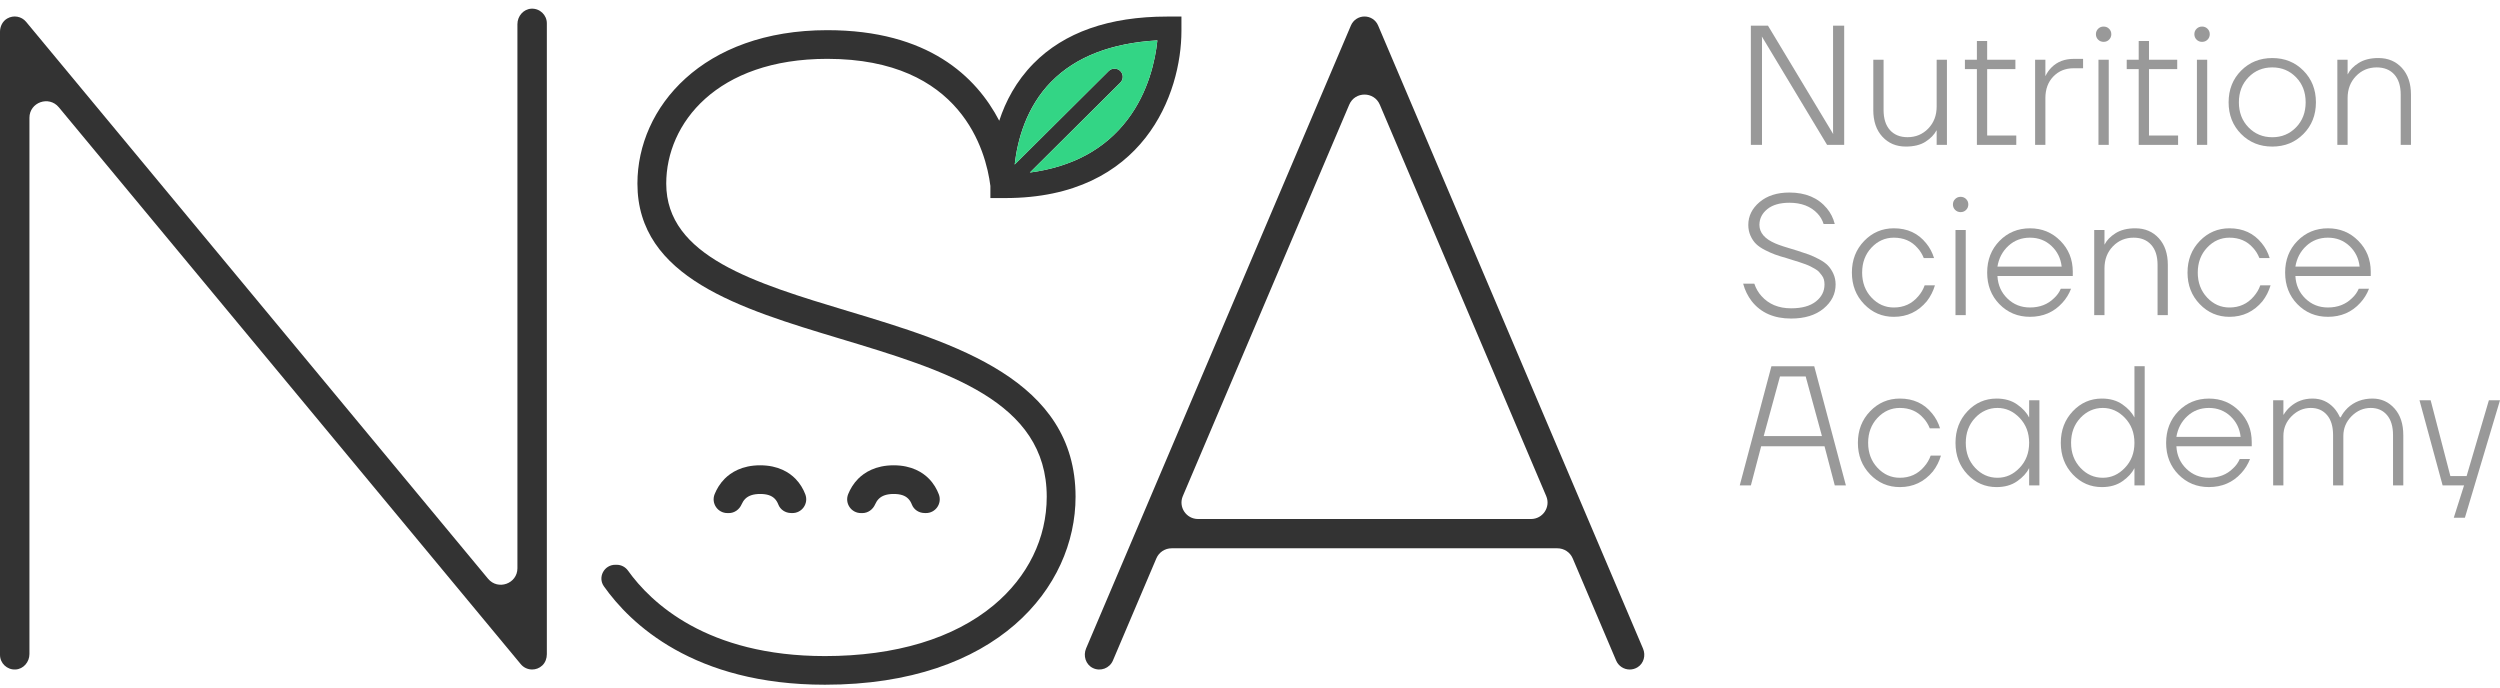 <?xml version="1.0" encoding="UTF-8"?> <svg xmlns="http://www.w3.org/2000/svg" width="160" height="44" viewBox="0 0 160 44" fill="none"> <g opacity="0.8"> <path d="M112.055 9.271V1.643H113.151L117.315 8.563H117.327L117.315 8.454V1.643H118.028V9.271H116.933L112.768 2.351H112.757L112.768 2.46V9.271H112.055Z" fill="#808080"></path> <path d="M119.891 7.038V3.823H120.549V7.037C120.549 7.597 120.686 8.026 120.96 8.328C121.234 8.63 121.608 8.78 122.083 8.78C122.61 8.78 123.051 8.595 123.41 8.224C123.767 7.853 123.946 7.385 123.946 6.819V3.823H124.604V9.271H123.946V8.346H123.935C123.789 8.621 123.555 8.863 123.233 9.07C122.912 9.276 122.491 9.38 121.972 9.38C121.359 9.38 120.859 9.17 120.471 8.748C120.083 8.327 119.89 7.756 119.89 7.037L119.891 7.038Z" fill="#808080"></path> <path d="M125.754 4.423V3.823H126.521V2.624H127.179V3.823H128.986V4.423H127.179V8.673H129.042V9.273H126.521V4.423H125.754Z" fill="#808080"></path> <path d="M130.247 9.271V3.823H130.905V4.857H130.916C131.011 4.654 131.139 4.473 131.301 4.312C131.666 3.949 132.137 3.768 132.714 3.768H133.317V4.368H132.714C132.187 4.368 131.755 4.544 131.415 4.896C131.075 5.248 130.905 5.708 130.905 6.275V9.272H130.247V9.271Z" fill="#808080"></path> <path d="M134.281 2.538C134.186 2.444 134.139 2.327 134.139 2.189C134.139 2.052 134.186 1.935 134.281 1.841C134.375 1.747 134.493 1.7 134.631 1.7C134.77 1.7 134.887 1.747 134.981 1.841C135.076 1.935 135.124 2.052 135.124 2.189C135.124 2.327 135.076 2.444 134.981 2.538C134.887 2.633 134.77 2.679 134.631 2.679C134.493 2.679 134.375 2.632 134.281 2.538ZM134.302 9.273V3.823H134.96V9.271H134.302V9.273Z" fill="#808080"></path> <path d="M136.11 4.423V3.823H136.877V2.624H137.535V3.823H139.342V4.423H137.535V8.673H139.398V9.273H136.877V4.423H136.11Z" fill="#808080"></path> <path d="M140.582 2.538C140.487 2.444 140.439 2.327 140.439 2.189C140.439 2.052 140.487 1.935 140.582 1.841C140.676 1.747 140.793 1.7 140.932 1.7C141.071 1.7 141.188 1.747 141.282 1.841C141.377 1.935 141.425 2.052 141.425 2.189C141.425 2.327 141.377 2.444 141.282 2.538C141.188 2.633 141.071 2.679 140.932 2.679C140.793 2.679 140.676 2.632 140.582 2.538ZM140.603 9.273V3.823H141.261V9.271H140.603V9.273Z" fill="#808080"></path> <path d="M143.431 8.575C142.898 8.037 142.631 7.361 142.631 6.548C142.631 5.735 142.898 5.059 143.431 4.521C143.964 3.984 144.629 3.715 145.425 3.715C146.221 3.715 146.887 3.984 147.419 4.521C147.952 5.059 148.219 5.735 148.219 6.548C148.219 7.361 147.952 8.037 147.419 8.575C146.885 9.112 146.221 9.381 145.425 9.381C144.629 9.381 143.964 9.112 143.431 8.575ZM143.902 4.946C143.493 5.367 143.289 5.902 143.289 6.548C143.289 7.194 143.493 7.729 143.902 8.15C144.312 8.571 144.819 8.783 145.425 8.783C146.031 8.783 146.539 8.572 146.948 8.15C147.358 7.729 147.562 7.194 147.562 6.548C147.562 5.902 147.358 5.368 146.948 4.946C146.539 4.525 146.031 4.314 145.425 4.314C144.819 4.314 144.312 4.524 143.902 4.946Z" fill="#808080"></path> <path d="M149.59 9.271V3.823H150.247V4.748H150.259C150.391 4.479 150.622 4.24 150.954 4.03C151.287 3.819 151.709 3.714 152.22 3.714C152.834 3.714 153.334 3.924 153.722 4.346C154.108 4.767 154.302 5.338 154.302 6.057V9.271H153.645V6.057C153.645 5.497 153.507 5.068 153.234 4.766C152.96 4.464 152.585 4.314 152.11 4.314C151.584 4.314 151.142 4.499 150.784 4.87C150.426 5.241 150.247 5.709 150.247 6.275V9.273H149.59V9.271Z" fill="#808080"></path> <path d="M111.563 18.153H112.276C112.378 18.458 112.531 18.723 112.735 18.948C113.203 19.472 113.835 19.732 114.631 19.732C115.318 19.732 115.846 19.587 116.215 19.296C116.584 19.006 116.768 18.643 116.768 18.207C116.768 18.09 116.755 17.985 116.73 17.891C116.705 17.797 116.659 17.706 116.593 17.618C116.527 17.53 116.467 17.456 116.411 17.395C116.356 17.334 116.266 17.268 116.143 17.198C116.019 17.128 115.922 17.077 115.853 17.041C115.784 17.004 115.665 16.955 115.497 16.894C115.328 16.833 115.208 16.79 115.135 16.769C115.062 16.747 114.927 16.705 114.729 16.643C114.532 16.582 114.401 16.54 114.335 16.518C114.043 16.438 113.799 16.362 113.601 16.289C113.403 16.216 113.188 16.12 112.955 16.001C112.72 15.881 112.533 15.752 112.39 15.614C112.248 15.476 112.128 15.302 112.034 15.09C111.939 14.88 111.891 14.647 111.891 14.393C111.891 13.827 112.132 13.339 112.614 12.932C113.097 12.525 113.732 12.322 114.522 12.322C115.56 12.322 116.36 12.661 116.921 13.336C117.162 13.626 117.331 13.961 117.425 14.338H116.712C116.632 14.083 116.501 13.858 116.318 13.662C115.887 13.205 115.288 12.976 114.52 12.976C113.914 12.976 113.442 13.113 113.107 13.384C112.771 13.658 112.603 13.993 112.603 14.393C112.603 14.894 112.943 15.29 113.622 15.58C113.849 15.682 114.324 15.838 115.047 16.049C115.347 16.144 115.59 16.225 115.776 16.294C115.963 16.363 116.177 16.461 116.417 16.588C116.659 16.716 116.847 16.849 116.982 16.987C117.117 17.125 117.234 17.299 117.332 17.51C117.43 17.721 117.479 17.954 117.479 18.208C117.479 18.812 117.221 19.325 116.707 19.75C116.193 20.174 115.499 20.387 114.63 20.387C113.534 20.387 112.694 20.017 112.109 19.276C111.854 18.942 111.671 18.567 111.561 18.154L111.563 18.153Z" fill="#808080"></path> <path d="M119.305 19.466C118.782 18.925 118.521 18.251 118.521 17.444C118.521 16.637 118.782 15.964 119.305 15.422C119.827 14.881 120.461 14.611 121.205 14.611C122.075 14.611 122.765 14.93 123.276 15.57C123.503 15.846 123.671 16.163 123.78 16.518H123.123C123.021 16.264 122.886 16.046 122.717 15.865C122.337 15.429 121.833 15.211 121.204 15.211C120.649 15.211 120.173 15.424 119.774 15.848C119.376 16.273 119.177 16.805 119.177 17.445C119.177 18.085 119.376 18.616 119.774 19.042C120.173 19.467 120.65 19.68 121.204 19.68C121.84 19.68 122.359 19.444 122.761 18.971C122.951 18.753 123.09 18.517 123.178 18.262H123.836C123.726 18.633 123.555 18.971 123.32 19.275C122.765 19.944 122.06 20.277 121.205 20.277C120.46 20.277 119.826 20.007 119.305 19.466Z" fill="#808080"></path> <path d="M125.129 13.434C125.035 13.34 124.987 13.224 124.987 13.086C124.987 12.948 125.035 12.832 125.129 12.738C125.224 12.644 125.341 12.596 125.48 12.596C125.618 12.596 125.735 12.644 125.83 12.738C125.924 12.832 125.972 12.948 125.972 13.086C125.972 13.224 125.924 13.34 125.83 13.434C125.735 13.529 125.618 13.576 125.48 13.576C125.341 13.576 125.224 13.528 125.129 13.434ZM125.151 20.169V14.72H125.808V20.169H125.151Z" fill="#808080"></path> <path d="M127.967 19.472C127.441 18.935 127.179 18.258 127.179 17.445C127.179 16.633 127.442 15.956 127.967 15.419C128.494 14.882 129.144 14.612 129.919 14.612C130.693 14.612 131.334 14.879 131.864 15.413C132.393 15.946 132.658 16.606 132.658 17.39V17.663H127.836C127.865 18.237 128.077 18.717 128.471 19.101C128.865 19.486 129.348 19.679 129.917 19.679C130.546 19.679 131.061 19.478 131.463 19.079C131.653 18.905 131.796 18.704 131.89 18.479H132.548C132.415 18.821 132.23 19.121 131.988 19.383C131.448 19.979 130.758 20.276 129.917 20.276C129.143 20.276 128.493 20.007 127.966 19.47L127.967 19.472ZM127.836 17.064H131.947C131.887 16.534 131.671 16.092 131.294 15.74C130.918 15.388 130.459 15.211 129.919 15.211C129.378 15.211 128.917 15.385 128.538 15.735C128.158 16.083 127.925 16.526 127.836 17.064Z" fill="#808080"></path> <path d="M134.029 20.168V14.72H134.687V15.645H134.698C134.83 15.376 135.061 15.137 135.393 14.927C135.726 14.716 136.148 14.611 136.659 14.611C137.273 14.611 137.773 14.821 138.161 15.243C138.547 15.664 138.741 16.235 138.741 16.954V20.168H138.084V16.954C138.084 16.395 137.947 15.965 137.673 15.663C137.399 15.361 137.025 15.211 136.55 15.211C136.023 15.211 135.581 15.396 135.223 15.767C134.865 16.138 134.687 16.606 134.687 17.172V20.17H134.029V20.168Z" fill="#808080"></path> <path d="M140.785 19.466C140.262 18.925 140.001 18.251 140.001 17.444C140.001 16.637 140.262 15.964 140.785 15.422C141.307 14.881 141.941 14.611 142.686 14.611C143.555 14.611 144.245 14.93 144.756 15.57C144.983 15.846 145.151 16.163 145.26 16.518H144.603C144.501 16.264 144.366 16.046 144.197 15.865C143.817 15.429 143.313 15.211 142.684 15.211C142.129 15.211 141.653 15.424 141.255 15.848C140.856 16.273 140.657 16.805 140.657 17.445C140.657 18.085 140.856 18.616 141.255 19.042C141.653 19.467 142.13 19.68 142.684 19.68C143.32 19.68 143.839 19.444 144.241 18.971C144.431 18.753 144.57 18.517 144.658 18.262H145.316C145.206 18.633 145.035 18.971 144.801 19.275C144.245 19.944 143.54 20.277 142.686 20.277C141.94 20.277 141.306 20.007 140.785 19.466Z" fill="#808080"></path> <path d="M147.036 19.472C146.51 18.935 146.248 18.258 146.248 17.445C146.248 16.633 146.511 15.956 147.036 15.419C147.563 14.882 148.213 14.612 148.988 14.612C149.762 14.612 150.404 14.879 150.933 15.413C151.462 15.946 151.728 16.606 151.728 17.39V17.663H146.905C146.934 18.237 147.146 18.717 147.54 19.101C147.935 19.486 148.417 19.679 148.986 19.679C149.615 19.679 150.13 19.478 150.532 19.079C150.722 18.905 150.865 18.704 150.959 18.479H151.617C151.484 18.821 151.299 19.121 151.057 19.383C150.517 19.979 149.827 20.276 148.986 20.276C148.212 20.276 147.562 20.007 147.035 19.47L147.036 19.472ZM146.905 17.064H151.016C150.957 16.534 150.74 16.092 150.363 15.74C149.987 15.388 149.528 15.211 148.988 15.211C148.447 15.211 147.986 15.385 147.607 15.735C147.227 16.083 146.994 16.526 146.905 17.064Z" fill="#808080"></path> <path d="M111.343 31.067L113.371 23.439H116.111L118.138 31.067H117.426L116.769 28.561H112.714L112.056 31.067H111.345H111.343ZM112.878 27.907H116.604L115.563 24.093H113.919L112.878 27.907Z" fill="#808080"></path> <path d="M119.689 30.363C119.166 29.822 118.905 29.148 118.905 28.341C118.905 27.534 119.166 26.861 119.689 26.32C120.211 25.778 120.845 25.508 121.59 25.508C122.459 25.508 123.149 25.827 123.66 26.467C123.887 26.743 124.055 27.06 124.164 27.415H123.507C123.405 27.161 123.27 26.943 123.101 26.762C122.721 26.326 122.217 26.108 121.588 26.108C121.033 26.108 120.557 26.321 120.159 26.745C119.76 27.17 119.561 27.702 119.561 28.342C119.561 28.982 119.76 29.513 120.159 29.939C120.557 30.364 121.034 30.577 121.588 30.577C122.224 30.577 122.743 30.341 123.145 29.868C123.335 29.65 123.474 29.415 123.562 29.159H124.22C124.11 29.53 123.939 29.868 123.705 30.172C123.149 30.841 122.444 31.174 121.59 31.174C120.844 31.174 120.21 30.904 119.689 30.363Z" fill="#808080"></path> <path d="M125.919 30.363C125.408 29.822 125.152 29.148 125.152 28.341C125.152 27.534 125.408 26.861 125.919 26.32C126.431 25.778 127.052 25.508 127.782 25.508C128.301 25.508 128.74 25.633 129.097 25.884C129.455 26.134 129.707 26.408 129.853 26.706H129.865V25.617H130.522V31.065H129.865V29.976H129.853C129.707 30.274 129.455 30.548 129.097 30.799C128.74 31.049 128.301 31.174 127.782 31.174C127.052 31.174 126.431 30.904 125.919 30.363ZM126.407 26.745C126.009 27.17 125.81 27.702 125.81 28.342C125.81 28.982 126.009 29.513 126.407 29.939C126.805 30.364 127.282 30.577 127.836 30.577C128.391 30.577 128.85 30.364 129.256 29.939C129.662 29.515 129.865 28.982 129.865 28.342C129.865 27.702 129.662 27.171 129.256 26.745C128.85 26.321 128.377 26.108 127.836 26.108C127.296 26.108 126.805 26.321 126.407 26.745Z" fill="#808080"></path> <path d="M132.659 30.363C132.147 29.822 131.891 29.148 131.891 28.341C131.891 27.535 132.147 26.861 132.659 26.32C133.17 25.779 133.791 25.508 134.522 25.508C135.041 25.508 135.479 25.633 135.837 25.884C136.194 26.134 136.446 26.409 136.592 26.707H136.604V23.438H137.261V31.066H136.604V29.976H136.592C136.446 30.274 136.194 30.548 135.837 30.799C135.479 31.049 135.041 31.174 134.522 31.174C133.791 31.174 133.17 30.904 132.659 30.363ZM133.146 26.745C132.748 27.17 132.549 27.702 132.549 28.342C132.549 28.983 132.748 29.514 133.146 29.939C133.544 30.364 134.021 30.577 134.576 30.577C135.13 30.577 135.59 30.364 135.995 29.939C136.401 29.515 136.604 28.983 136.604 28.342C136.604 27.702 136.401 27.171 135.995 26.745C135.59 26.321 135.116 26.108 134.576 26.108C134.035 26.108 133.544 26.321 133.146 26.745Z" fill="#808080"></path> <path d="M139.42 30.369C138.894 29.832 138.632 29.155 138.632 28.343C138.632 27.53 138.895 26.853 139.42 26.316C139.947 25.779 140.597 25.509 141.372 25.509C142.146 25.509 142.788 25.776 143.317 26.31C143.846 26.843 144.111 27.503 144.111 28.287V28.561H139.289C139.318 29.134 139.53 29.614 139.924 29.998C140.319 30.383 140.801 30.576 141.37 30.576C141.999 30.576 142.514 30.375 142.916 29.976C143.106 29.802 143.249 29.601 143.343 29.376H144.001C143.868 29.718 143.683 30.018 143.441 30.28C142.901 30.876 142.211 31.173 141.37 31.173C140.596 31.173 139.946 30.904 139.419 30.367L139.42 30.369ZM139.289 27.96H143.4C143.341 27.431 143.124 26.988 142.747 26.637C142.371 26.285 141.912 26.108 141.372 26.108C140.831 26.108 140.37 26.282 139.991 26.632C139.611 26.98 139.378 27.423 139.289 27.96Z" fill="#808080"></path> <path d="M145.481 31.067V25.618H146.138V26.544H146.15C146.267 26.347 146.409 26.177 146.577 26.031C146.971 25.683 147.446 25.508 148.001 25.508C148.557 25.508 148.999 25.708 149.372 26.107C149.526 26.281 149.653 26.481 149.755 26.706H149.81C149.899 26.51 150.045 26.311 150.249 26.107C150.68 25.707 151.21 25.508 151.838 25.508C152.4 25.508 152.87 25.718 153.247 26.14C153.623 26.561 153.811 27.132 153.811 27.851V31.065H153.154V27.851C153.154 27.291 153.024 26.862 152.764 26.56C152.505 26.258 152.16 26.108 151.729 26.108C151.262 26.108 150.852 26.284 150.501 26.636C150.15 26.988 149.974 27.412 149.974 27.905V31.065H149.317V27.851C149.317 27.291 149.187 26.862 148.927 26.56C148.668 26.258 148.323 26.108 147.892 26.108C147.425 26.108 147.015 26.284 146.664 26.636C146.313 26.988 146.137 27.412 146.137 27.905V31.065H145.48L145.481 31.067Z" fill="#808080"></path> <path d="M154.85 25.618H155.562L156.823 30.467H157.864L159.288 25.618H160L157.753 33.137H157.041L157.699 31.067H156.328L154.848 25.618H154.85Z" fill="#808080"></path> <path d="M54.285 19.915C48.295 18.11 42.639 16.407 42.639 11.75C42.639 7.905 45.864 3.766 52.946 3.766C61.556 3.766 63.103 9.7 63.381 11.875C63.381 11.882 63.384 11.886 63.385 11.892V12.676H64.338C73.237 12.676 75.612 5.951 75.612 1.978V1.06H74.689C70.981 1.06 68.105 2.072 66.141 4.069C65.03 5.199 64.356 6.489 63.952 7.728C62.484 4.911 59.408 1.931 52.947 1.931C44.97 1.931 40.795 6.871 40.795 11.75C40.795 17.768 47.382 19.752 53.751 21.671C60.561 23.723 66.991 25.661 66.991 31.791C66.991 34.444 65.787 36.908 63.6 38.731C61.042 40.863 57.306 41.989 52.795 41.989C45.225 41.989 41.649 38.556 40.194 36.523C40.027 36.288 39.758 36.146 39.469 36.146H39.377C38.664 36.146 38.239 36.945 38.65 37.525C40.334 39.907 44.383 43.822 52.794 43.822C63.816 43.822 68.836 37.585 68.836 31.789C68.836 24.298 61.105 21.968 54.285 19.914V19.915ZM67.287 5.223C68.846 3.639 71.124 2.753 74.072 2.585C73.939 3.855 73.507 5.882 72.155 7.66C70.721 9.549 68.624 10.679 65.913 11.042L71.701 5.287C71.907 5.083 71.907 4.751 71.701 4.545C71.496 4.341 71.162 4.341 70.956 4.545L64.939 10.527C65.116 8.979 65.671 6.863 67.286 5.221L67.287 5.223Z" fill="black"></path> <path d="M46.644 32.838C47.009 32.837 47.32 32.606 47.465 32.273C47.518 32.152 47.592 32.03 47.694 31.927C47.906 31.717 48.218 31.614 48.65 31.614C49.083 31.614 49.377 31.712 49.579 31.914C49.687 32.021 49.763 32.158 49.814 32.292C49.939 32.615 50.258 32.824 50.607 32.833L50.691 32.836C51.324 32.852 51.764 32.224 51.539 31.636C51.412 31.305 51.214 30.953 50.908 30.64C50.524 30.248 49.819 29.779 48.65 29.779C47.481 29.779 46.777 30.244 46.387 30.632C46.076 30.943 45.871 31.294 45.738 31.623C45.502 32.206 45.929 32.84 46.561 32.837H46.644V32.838Z" fill="black"></path> <path d="M55.189 32.838C55.555 32.837 55.866 32.606 56.011 32.273C56.064 32.152 56.138 32.03 56.24 31.927C56.452 31.717 56.764 31.614 57.196 31.614C57.628 31.614 57.923 31.712 58.124 31.914C58.233 32.021 58.308 32.158 58.36 32.292C58.485 32.615 58.803 32.824 59.152 32.833L59.237 32.836C59.869 32.852 60.31 32.224 60.084 31.636C59.957 31.305 59.76 30.953 59.453 30.64C59.069 30.248 58.365 29.779 57.196 29.779C56.027 29.779 55.323 30.244 54.932 30.632C54.621 30.943 54.417 31.294 54.284 31.623C54.048 32.206 54.475 32.84 55.106 32.837H55.189V32.838Z" fill="black"></path> <path d="M70.956 4.548C71.161 4.343 71.495 4.343 71.701 4.548C71.907 4.752 71.907 5.084 71.701 5.289L65.913 11.044C68.624 10.68 70.72 9.55 72.155 7.663C73.507 5.883 73.939 3.857 74.072 2.587C71.124 2.755 68.846 3.64 67.287 5.225C65.672 6.867 65.116 8.983 64.941 10.532L70.957 4.55L70.956 4.548Z" fill="#00CB67"></path> <path d="M34.007 0.556C33.498 0.582 33.115 1.037 33.115 1.544V36.367C33.115 37.357 31.869 37.801 31.235 37.039L1.669 1.395C1.379 1.046 0.872 0.947 0.461 1.185C0.164 1.356 0 1.691 0 2.033V41.912C0 42.446 0.45 42.876 0.993 42.848C1.502 42.822 1.884 42.367 1.884 41.86V7.536C1.884 6.547 3.13 6.102 3.764 6.865L33.33 42.507C33.513 42.728 33.781 42.848 34.057 42.848C34.284 42.848 34.518 42.767 34.707 42.589C34.903 42.404 34.998 42.135 34.998 41.866V1.492C34.998 0.958 34.548 0.528 34.005 0.556H34.007Z" fill="black"></path> <path d="M105.155 41.514L88.197 1.627C88.05 1.28 87.708 1.056 87.329 1.056C86.95 1.056 86.609 1.281 86.461 1.627L69.51 41.499C69.311 41.966 69.484 42.532 69.944 42.754C70.434 42.991 71.016 42.768 71.225 42.277L74.007 35.735C74.173 35.344 74.557 35.091 74.984 35.091H99.675C100.101 35.091 100.487 35.345 100.653 35.735L103.434 42.277C103.587 42.634 103.936 42.849 104.302 42.849C104.473 42.849 104.65 42.801 104.81 42.701C105.204 42.453 105.336 41.941 105.155 41.514ZM97.982 33.217H76.677C75.918 33.217 75.404 32.447 75.7 31.752L86.352 6.697C86.717 5.838 87.941 5.838 88.307 6.697L98.959 31.752C99.255 32.447 98.741 33.217 97.981 33.217H97.982Z" fill="black"></path> </g> </svg> 